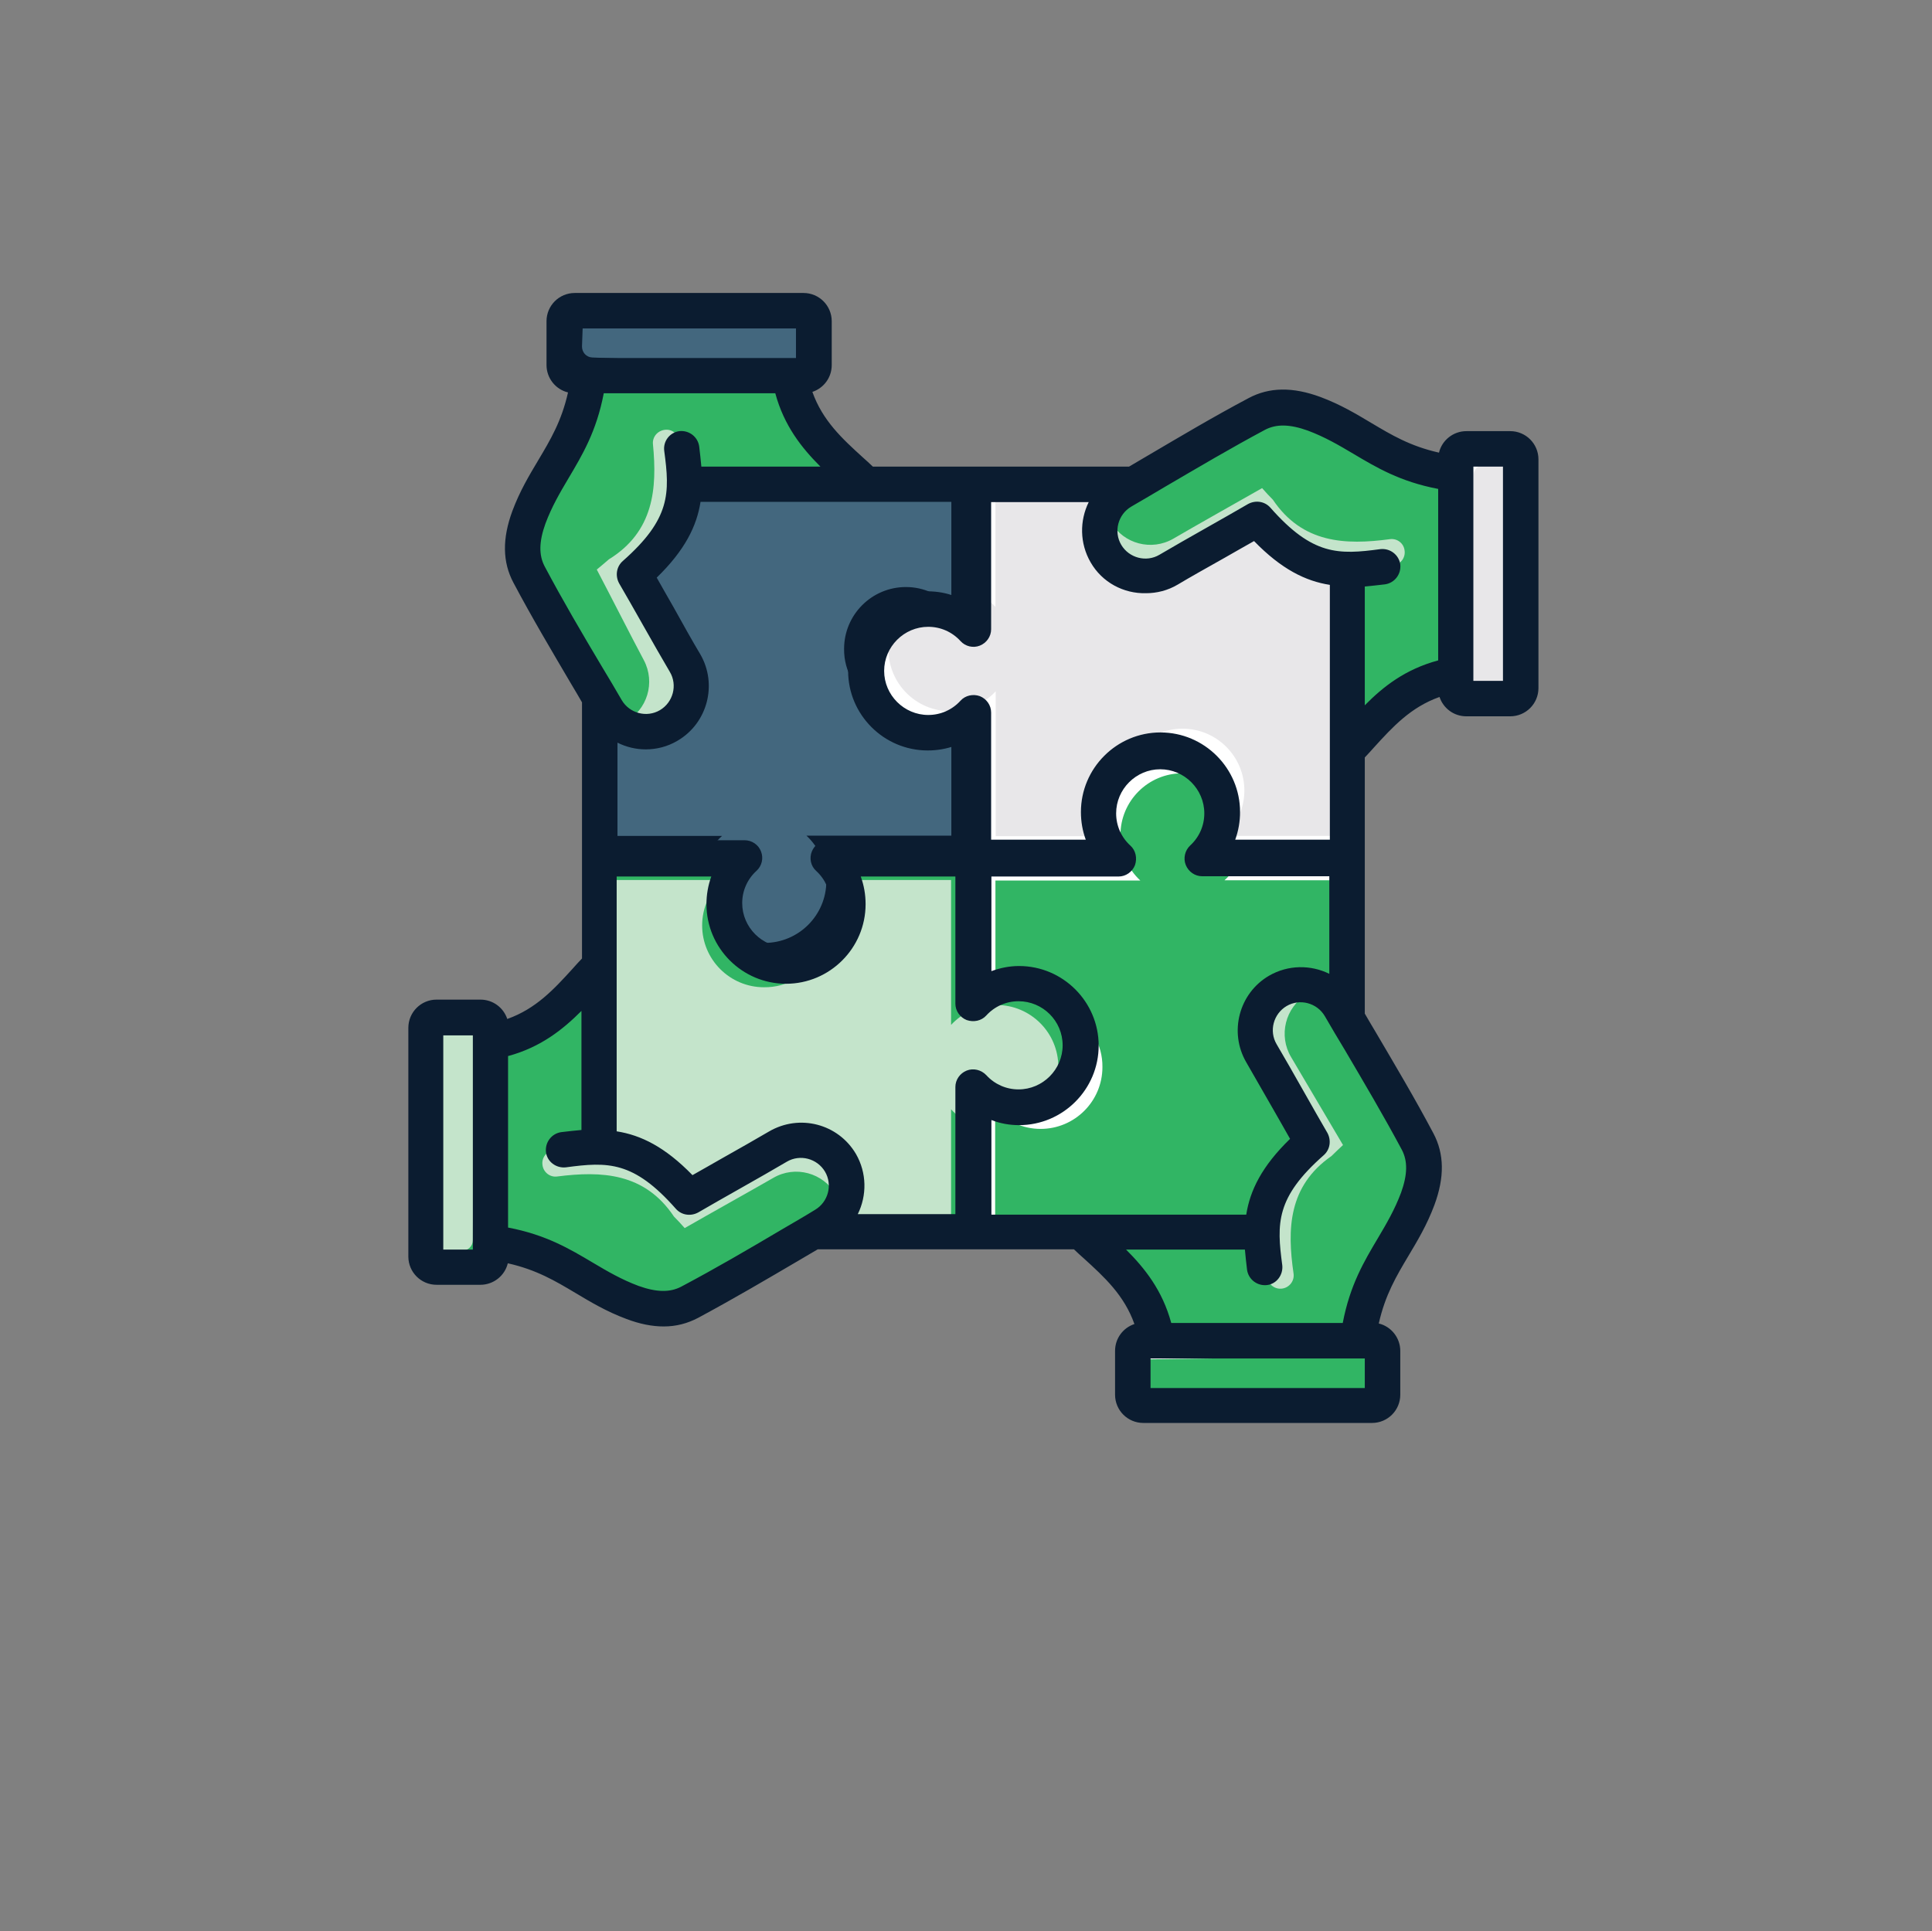 <?xml version="1.0" encoding="utf-8"?>
<!-- Generator: Adobe Illustrator 24.0.1, SVG Export Plug-In . SVG Version: 6.00 Build 0)  -->
<svg version="1.1" id="Layer_1" xmlns="http://www.w3.org/2000/svg" xmlns:xlink="http://www.w3.org/1999/xlink" x="0px" y="0px"
	 viewBox="0 0 71.87 71.85" style="enable-background:new 0 0 71.87 71.85;" xml:space="preserve">
<rect x="0" y="0" width="71.87" height="71.85" fill="#808080" stroke="none"/>
<style type="text/css">
	.st0{fill:#C4E4CB;}
	.st1{fill:#FFFFFF;}
	.st2{fill:#E8E7E9;}
	.st3{fill:#43677E;}
	.st4{fill:#061C32;}
	.st5{fill:#31B564;}
	.st6{fill-rule:evenodd;clip-rule:evenodd;fill:#31B564;}
	.st7{fill-rule:evenodd;clip-rule:evenodd;fill:#C4E4CB;}
	.st8{fill-rule:evenodd;clip-rule:evenodd;fill:#E8E7E9;}
	.st9{fill:none;stroke:#0B1C30;stroke-miterlimit:10;}
	.st10{fill:#0B1C30;}
	.st11{fill-rule:evenodd;clip-rule:evenodd;fill:#0B1C30;}
	.st12{fill-rule:evenodd;clip-rule:evenodd;fill:#31B564;stroke:#0C1C2F;stroke-miterlimit:10;}
	.st13{fill:none;}
	.st14{fill-rule:evenodd;clip-rule:evenodd;fill:none;stroke:#0C1C2F;stroke-miterlimit:10;}
	.st15{fill-rule:evenodd;clip-rule:evenodd;fill:#43677E;}
	.st16{fill-rule:evenodd;clip-rule:evenodd;fill:#FFFFFF;}
	.st17{fill:#091C31;}
	.st18{fill:#191919;}
	.st19{fill:#E8ECF7;}
	.st20{fill-rule:evenodd;clip-rule:evenodd;fill:#E3E3E3;}
	.st21{fill-rule:evenodd;clip-rule:evenodd;fill:#091C31;}
	.st22{fill:#D2E5F6;}
	.st23{fill-rule:evenodd;clip-rule:evenodd;fill:#D2E5F6;}
	.st24{fill:#A8C0E4;}
	.st25{fill:#E3E3E3;}
	.st26{fill:#2FB564;}
	.st27{fill:#D4E0F3;}
	.st28{fill:#31B564;stroke:#000000;stroke-miterlimit:10;}
	.st29{fill:none;stroke:#000000;stroke-miterlimit:10;}
	.st30{fill:none;stroke:#000000;stroke-width:0.75;stroke-miterlimit:10;}
	.st31{fill:none;stroke:#0B1C30;stroke-width:2;stroke-linecap:round;stroke-linejoin:round;}
	.st32{fill:#E8E8E8;stroke:#0B1C30;stroke-width:2;stroke-linecap:round;stroke-linejoin:round;}
	.st33{fill:#2FB564;stroke:#0B1C30;stroke-width:2;}
</style>
<g>
	<g>
		<path class="st6" d="M25.36,34.57c-3.72-0.12-3.46,4.38-8.37,4.25c0,0,0.04,2.43,0.11,7.3c3.54,0.09,4.29,1.53,6.42,2.34
			c0.72,0.27,1.45,0.36,2.13,0.01c1.75-0.92,3.3-1.86,5.01-2.85c0.81-0.47,1.09-1.51,0.62-2.32c-0.47-0.81-1.51-1.09-2.32-0.62
			c-0.85,0.49-2.36,1.33-3.3,1.87l-0.73-0.75L25.36,34.57L25.36,34.57z M47.1,29.28c3.72,0.1,3.44-4.4,8.36-4.28
			c0,0-0.05-2.43-0.14-7.3c-3.54-0.07-4.3-1.51-6.43-2.31c-0.72-0.27-1.45-0.36-2.13,0c-1.74,0.93-3.29,1.87-5,2.87
			c-0.81,0.47-1.08,1.52-0.61,2.32c0.47,0.81,1.51,1.08,2.32,0.61c0.84-0.49,2.35-1.34,3.3-1.88l0.73,0.75L47.1,29.28L47.1,29.28z
			 M38.84,42.91c-0.05,3.72,4.45,3.38,4.4,8.29c0,0,2.43-0.08,7.3-0.24c0.02-3.54,1.45-4.32,2.21-6.47
			c0.26-0.72,0.34-1.46-0.03-2.13c-0.96-1.73-1.92-3.26-2.94-4.96c-0.48-0.8-1.53-1.06-2.33-0.58c-0.8,0.48-1.06,1.53-0.58,2.33
			c0.5,0.84,1.37,2.33,1.93,3.27l-0.74,0.74L38.84,42.91L38.84,42.91z M33.32,21.48c0.25-3.72-4.26-3.62-3.94-8.52
			c0,0-2.43-0.05-7.3-0.15c-0.21,3.54-1.68,4.23-2.56,6.34c-0.3,0.71-0.42,1.44-0.08,2.13c0.86,1.78,1.74,3.36,2.67,5.11
			c0.44,0.82,1.47,1.14,2.3,0.7c0.83-0.44,1.14-1.47,0.7-2.3c-0.46-0.86-1.24-2.4-1.75-3.37l0.77-0.7L33.32,21.48L33.32,21.48z"/>
		<g>
			<path class="st15" d="M22.3,18.9v26.05l3.19,0.88h23.12l1.5-1.41V19.54l-0.88-1.53H23.18L22.3,18.9z"/>
			<path class="st11" d="M22.3,31.1v0.82h3.99c0.13-0.32,0.32-0.6,0.57-0.82L22.3,31.1L22.3,31.1z M27.27,34.77
				c0.4,0.68,1.14,1.14,1.99,1.14c1.27,0,2.3-1.03,2.3-2.3c0-0.67-0.28-1.27-0.74-1.69h5.39v-5.39c-0.23,0.25-0.51,0.44-0.82,0.57
				v3.99h-5.39c0.45,0.42,0.74,1.02,0.74,1.69c0,1.27-1.03,2.3-2.3,2.3C28,35.09,27.61,34.97,27.27,34.77L27.27,34.77z M32.53,26.13
				c-0.2-0.34-0.31-0.74-0.31-1.16c0-1.27,1.03-2.3,2.3-2.3c0.67,0,1.27,0.28,1.69,0.74v-5.39h-0.82v4.56
				c-0.42-0.45-1.02-0.74-1.69-0.74c-1.27,0-2.3,1.03-2.3,2.3C31.39,24.99,31.85,25.73,32.53,26.13L32.53,26.13z"/>
			<path class="st8" d="M36.21,18.02v5.39c-0.42-0.45-1.02-0.74-1.69-0.74c-1.27,0-2.3,1.03-2.3,2.3c0,1.27,1.03,2.3,2.3,2.3
				c0.67,0,1.27-0.28,1.69-0.74v5.39h5.39c-0.45-0.42-0.74-1.02-0.74-1.69c0-1.27,1.03-2.3,2.3-2.3c1.27,0,2.3,1.03,2.3,2.3
				c0,0.67-0.28,1.27-0.74,1.69h5.39V18.9c0-0.48-0.4-0.88-0.88-0.88L36.21,18.02L36.21,18.02z"/>
			<path class="st16" d="M36.21,18.02v3.99c0.32,0.13,0.6,0.32,0.82,0.57v-4.56L36.21,18.02L36.21,18.02z M33.36,22.99
				c-0.68,0.4-1.14,1.14-1.14,1.99c0,1.27,1.03,2.3,2.3,2.3c0.67,0,1.27-0.28,1.69-0.74v5.39h5.39c-0.25-0.23-0.44-0.51-0.57-0.82
				h-3.99v-5.39c-0.42,0.45-1.02,0.74-1.69,0.74c-1.27,0-2.3-1.03-2.3-2.3C33.04,23.72,33.16,23.33,33.36,22.99L33.36,22.99z
				 M42,28.25c0.34-0.2,0.74-0.31,1.16-0.31c1.27,0,2.3,1.03,2.3,2.3c0,0.67-0.28,1.27-0.74,1.69h5.39V31.1h-4.56
				c0.45-0.42,0.74-1.02,0.74-1.69c0-1.27-1.03-2.3-2.3-2.3C43.14,27.11,42.4,27.57,42,28.25L42,28.25z"/>
			<path class="st6" d="M43.16,27.94c-1.27,0-2.3,1.03-2.3,2.3c0,0.67,0.28,1.27,0.74,1.69h-5.39v5.39
				c0.42-0.45,1.02-0.74,1.69-0.74c1.27,0,2.3,1.03,2.3,2.3c0,1.27-1.03,2.3-2.3,2.3c-0.67,0-1.27-0.28-1.69-0.74v5.39h13.02
				c0.48,0,0.88-0.4,0.88-0.88V31.92h-5.39c0.45-0.42,0.74-1.02,0.74-1.69C45.46,28.97,44.43,27.94,43.16,27.94L43.16,27.94z"/>
			<path class="st16" d="M43.16,27.94c-1.27,0-2.3,1.03-2.3,2.3c0,0.67,0.28,1.27,0.74,1.69h-5.39v5.39
				c0.23-0.25,0.51-0.44,0.82-0.57v-3.99h5.39c-0.45-0.42-0.74-1.02-0.74-1.69c0-1.27,1.03-2.3,2.3-2.3c0.42,0,0.82,0.11,1.16,0.31
				C44.74,28.39,44,27.94,43.16,27.94L43.16,27.94z M39.88,37.71c0.2,0.34,0.31,0.74,0.31,1.16c0,1.27-1.03,2.3-2.3,2.3
				c-0.67,0-1.27-0.28-1.69-0.74v5.39h0.82v-4.56c0.42,0.45,1.02,0.74,1.69,0.74c1.27,0,2.3-1.03,2.3-2.3
				C41.02,38.85,40.56,38.11,39.88,37.71z M50.11,32.75v-0.82h-3.99c-0.13,0.32-0.32,0.6-0.57,0.82L50.11,32.75L50.11,32.75z"/>
			<path class="st7" d="M36.21,37.31v-5.39h-5.39c0.45,0.42,0.74,1.02,0.74,1.69c0,1.27-1.03,2.3-2.3,2.3c-1.27,0-2.3-1.03-2.3-2.3
				c0-0.67,0.28-1.27,0.74-1.69H22.3v13.02c0,0.48,0.4,0.88,0.88,0.88h13.02v-5.39c0.42,0.45,1.02,0.74,1.69,0.74
				c1.27,0,2.3-1.03,2.3-2.3s-1.03-2.3-2.3-2.3C37.23,36.57,36.63,36.86,36.21,37.31L36.21,37.31z"/>
			<path class="st6" d="M36.21,37.31v-5.39h-5.39c0.25,0.23,0.44,0.51,0.57,0.82h3.99v5.39c0.42-0.45,1.02-0.74,1.69-0.74
				c1.27,0,2.3,1.03,2.3,2.3c0,0.42-0.11,0.82-0.31,1.16c0.68-0.4,1.14-1.14,1.14-1.99c0-1.27-1.03-2.3-2.3-2.3
				C37.23,36.57,36.63,36.86,36.21,37.31L36.21,37.31z M30.41,35.6c-0.34,0.2-0.74,0.31-1.16,0.31c-1.27,0-2.3-1.03-2.3-2.3
				c0-0.67,0.28-1.27,0.74-1.69H22.3v0.82h4.56c-0.45,0.42-0.74,1.02-0.74,1.69c0,1.27,1.03,2.3,2.3,2.3
				C29.28,36.74,30.02,36.28,30.41,35.6z M35.38,45.83h0.82v-3.99c-0.32-0.13-0.6-0.32-0.82-0.57L35.38,45.83L35.38,45.83z"/>
		</g>
		<g>
			<path class="st6" d="M55.31,17.7c-2.59,2.25-3.88,3.38-3.88,3.38c-1.64,0.22-2.89,0.27-4.67-1.76c-0.94,0.54-2.45,1.39-3.3,1.88
				c-0.81,0.47-1.85,0.19-2.32-0.61c-0.47-0.81-0.19-1.85,0.61-2.32c1.71-0.99,3.26-1.94,5-2.87c0.68-0.36,1.41-0.27,2.13,0
				C51.02,16.19,51.77,17.63,55.31,17.7L55.31,17.7z"/>
			<path class="st7" d="M46.76,19.32c-0.94,0.54-2.45,1.39-3.3,1.88c-0.81,0.47-1.85,0.19-2.32-0.61c-0.31-0.53-0.29-1.17-0.01-1.68
				c0.04,0.18,0.1,0.36,0.2,0.52c0.47,0.81,1.51,1.08,2.32,0.61c0.84-0.49,2.35-1.34,3.3-1.88c0.14,0.16,0.27,0.3,0.4,0.43
				c1.1,1.63,2.7,1.69,4.35,1.47c0.27-0.04,0.52,0.15,0.55,0.42c0.04,0.27-0.15,0.52-0.42,0.55c-0.37,0.05-0.86,0.12-1.23,0.13
				C48.88,21.28,47.86,20.57,46.76,19.32L46.76,19.32z"/>
			<path class="st2" d="M54.55,16.7h1.63c0.22,0,0.39,0.18,0.39,0.39v8.51c0,0.22-0.18,0.39-0.39,0.39h-1.63
				c-0.22,0-0.39-0.18-0.39-0.39v-8.51C54.16,16.87,54.33,16.7,54.55,16.7z"/>
			<path class="st16" d="M54.16,17.09v8.51c0,0.22,0.18,0.39,0.39,0.39h0.27v-8.31c0-0.22,0.18-0.39,0.39-0.39h1.37v-0.19
				c0-0.22-0.18-0.39-0.39-0.39h-1.63C54.33,16.7,54.16,16.87,54.16,17.09L54.16,17.09z"/>
		</g>
		<g>
			<g>
				<path class="st6" d="M22.07,12.8c2.15,2.68,3.22,4.02,3.22,4.02c0.16,1.65,0.16,2.9-1.94,4.6c0.51,0.96,1.29,2.5,1.75,3.37
					c0.44,0.83,0.12,1.86-0.7,2.3c-0.82,0.44-1.86,0.12-2.3-0.7c-0.93-1.75-1.81-3.33-2.67-5.11c-0.33-0.69-0.21-1.42,0.08-2.13
					C20.39,17.04,21.86,16.34,22.07,12.8L22.07,12.8z"/>
				<path class="st7" d="M23.35,21.42c0.51,0.96,1.29,2.5,1.75,3.37c0.44,0.83,0.12,1.86-0.7,2.3c-0.55,0.29-1.18,0.25-1.68-0.05
					c0.18-0.03,0.36-0.09,0.53-0.18c0.83-0.44,1.14-1.47,0.7-2.3c-0.46-0.86-1.24-2.4-1.75-3.37c0.16-0.13,0.31-0.26,0.45-0.38
					c1.67-1.03,1.8-2.63,1.64-4.28c-0.03-0.27,0.17-0.51,0.45-0.54c0.27-0.03,0.51,0.17,0.54,0.45c0.03,0.37,0.09,0.86,0.08,1.23
					C25.4,19.37,24.65,20.37,23.35,21.42z"/>
				<path class="st15" d="M21.42,13.94l8.5,0.34c0.22,0.01,0.4-0.16,0.41-0.38l0.07-1.63c0.01-0.22-0.16-0.4-0.38-0.41l-8.5-0.34
					c-0.22-0.01-0.4,0.16-0.41,0.38l-0.07,1.63C21.03,13.74,21.2,13.93,21.42,13.94L21.42,13.94z"/>
				<path class="st11" d="M21.42,13.94l8.5,0.34c0.22,0.01,0.4-0.16,0.41-0.38l0.01-0.27l-8.31-0.33c-0.22-0.01-0.38-0.19-0.38-0.41
					l0.05-1.37l-0.19-0.01c-0.22-0.01-0.4,0.16-0.41,0.38l-0.07,1.63C21.03,13.74,21.2,13.93,21.42,13.94L21.42,13.94z"/>
			</g>
			<g>
				<path class="st6" d="M50.54,50.96c-2.29-2.56-3.43-3.83-3.43-3.83c-0.25-1.64-0.31-2.89,1.69-4.7
					c-0.56-0.94-1.42-2.43-1.93-3.27c-0.48-0.8-0.22-1.85,0.58-2.33c0.8-0.48,1.85-0.22,2.33,0.58c1.02,1.69,1.99,3.23,2.94,4.96
					c0.37,0.67,0.29,1.41,0.03,2.13C51.99,46.64,50.56,47.42,50.54,50.96L50.54,50.96z"/>
				<path class="st7" d="M48.8,42.43c-0.56-0.94-1.42-2.43-1.93-3.27c-0.48-0.8-0.22-1.85,0.58-2.33c0.53-0.32,1.17-0.31,1.68-0.04
					c-0.18,0.04-0.36,0.11-0.52,0.21c-0.8,0.48-1.06,1.53-0.58,2.33c0.5,0.84,1.37,2.33,1.93,3.27c-0.15,0.14-0.29,0.27-0.43,0.41
					c-1.61,1.12-1.65,2.72-1.41,4.37c0.04,0.27-0.15,0.52-0.42,0.56c-0.27,0.04-0.52-0.15-0.56-0.42c-0.05-0.36-0.14-0.86-0.15-1.22
					C46.87,44.58,47.56,43.55,48.8,42.43L48.8,42.43z"/>
				<path class="st6" d="M51.14,49.79l-8.51,0.12c-0.22,0-0.39,0.18-0.39,0.4l0.02,1.63c0,0.22,0.18,0.39,0.4,0.39l8.51-0.12
					c0.22,0,0.39-0.18,0.39-0.4l-0.02-1.63C51.53,49.96,51.35,49.79,51.14,49.79z"/>
				<path class="st16" d="M51.14,49.79l-8.51,0.12c-0.22,0-0.39,0.18-0.39,0.4l0,0.27l8.31-0.12c0.22,0,0.39,0.17,0.4,0.39
					l0.02,1.37l0.19,0c0.22,0,0.39-0.18,0.39-0.4l-0.02-1.63C51.53,49.96,51.35,49.79,51.14,49.79L51.14,49.79z"/>
			</g>
			<g>
				<path class="st6" d="M17.09,46.11c2.6-2.24,3.9-3.36,3.9-3.36c1.64-0.22,2.89-0.26,4.67,1.78c0.95-0.54,2.46-1.38,3.3-1.87
					c0.81-0.47,1.85-0.19,2.32,0.62c0.47,0.81,0.19,1.85-0.62,2.32c-1.71,0.99-3.26,1.92-5.01,2.85c-0.68,0.36-1.41,0.26-2.13-0.01
					C21.39,47.64,20.64,46.2,17.09,46.11z"/>
				<path class="st7" d="M25.66,44.53c0.95-0.54,2.46-1.38,3.3-1.87c0.81-0.47,1.85-0.19,2.32,0.62c0.31,0.54,0.29,1.17,0.01,1.68
					c-0.03-0.18-0.1-0.36-0.2-0.52c-0.47-0.81-1.51-1.09-2.32-0.62c-0.85,0.49-2.36,1.33-3.3,1.87c-0.14-0.16-0.27-0.3-0.4-0.43
					c-1.09-1.63-2.69-1.7-4.34-1.49c-0.27,0.04-0.52-0.16-0.55-0.43c-0.04-0.27,0.16-0.52,0.43-0.55c0.37-0.05,0.86-0.12,1.23-0.12
					C23.54,42.56,24.56,43.27,25.66,44.53z"/>
				<path class="st7" d="M18.25,46.73l0.04-8.51c0-0.22-0.17-0.39-0.39-0.39l-1.63-0.01c-0.22,0-0.39,0.17-0.39,0.39l-0.04,8.51
					c0,0.22,0.17,0.39,0.39,0.39l1.63,0.01C18.07,47.12,18.25,46.94,18.25,46.73z"/>
				<path class="st6" d="M18.25,46.73l0.04-8.51c0-0.22-0.17-0.39-0.39-0.39l-0.27,0l-0.04,8.31c0,0.22-0.18,0.39-0.39,0.39
					l-1.37-0.01l0,0.19c0,0.22,0.17,0.39,0.39,0.39l1.63,0.01C18.07,47.12,18.25,46.94,18.25,46.73L18.25,46.73z"/>
			</g>
		</g>
	</g>
	<path class="st11" d="M55.91,25.33h-1.1v-7.97h1.1V25.33z M50.77,26.24v-4.42c0.24-0.02,0.49-0.05,0.75-0.08
		c0.36-0.05,0.61-0.38,0.57-0.74c-0.05-0.36-0.38-0.61-0.74-0.57c-1.56,0.21-2.52,0.24-4.09-1.54c-0.21-0.24-0.55-0.29-0.83-0.14
		c-0.43,0.25-0.99,0.57-1.54,0.88c-0.64,0.36-1.3,0.74-1.76,1.01c-0.49,0.29-1.13,0.12-1.42-0.37c-0.29-0.49-0.12-1.13,0.37-1.42
		c0.43-0.25,0.84-0.49,1.26-0.74c1.25-0.73,2.43-1.43,3.72-2.12c0.42-0.22,0.92-0.21,1.59,0.03c0.64,0.24,1.15,0.54,1.69,0.86
		c0.86,0.51,1.74,1.04,3.16,1.31v6.38C52.27,24.9,51.45,25.55,50.77,26.24L50.77,26.24z M52.15,42.78c0.22,0.42,0.21,0.92-0.03,1.59
		c-0.24,0.64-0.54,1.15-0.86,1.69c-0.51,0.86-1.04,1.74-1.31,3.16h-6.38c-0.33-1.22-0.99-2.04-1.68-2.73h4.42
		c0.02,0.24,0.05,0.49,0.08,0.75c0.05,0.36,0.38,0.61,0.74,0.57s0.61-0.38,0.57-0.74c-0.21-1.56-0.24-2.52,1.54-4.09
		c0.24-0.21,0.29-0.55,0.14-0.83c-0.25-0.43-0.57-0.99-0.88-1.54c-0.36-0.64-0.74-1.3-1.01-1.76c-0.29-0.49-0.12-1.13,0.37-1.42
		c0.49-0.29,1.13-0.12,1.42,0.37c0.25,0.43,0.49,0.84,0.74,1.25C50.76,40.31,51.46,41.49,52.15,42.78L52.15,42.78z M50.77,51.64
		H42.8v-1.1h7.97V51.64z M29.07,45.75c-1.25,0.74-2.43,1.43-3.73,2.12c-0.42,0.22-0.92,0.21-1.59-0.03
		c-0.64-0.24-1.15-0.54-1.69-0.86c-0.86-0.51-1.74-1.04-3.16-1.31v-6.38c1.22-0.33,2.04-0.99,2.73-1.68v4.43
		c-0.24,0.02-0.49,0.05-0.75,0.08c-0.36,0.05-0.61,0.38-0.57,0.74s0.38,0.61,0.74,0.57c1.56-0.21,2.52-0.24,4.09,1.54
		c0.21,0.24,0.55,0.29,0.83,0.14c0.43-0.25,0.99-0.57,1.54-0.88c0.64-0.36,1.3-0.74,1.76-1.01c0.49-0.29,1.13-0.12,1.42,0.37
		c0.29,0.49,0.12,1.13-0.37,1.42C29.9,45.27,29.48,45.51,29.07,45.75L29.07,45.75z M17.59,46.49h-1.1v-7.97h1.1V46.49z M20.26,21.07
		c-0.22-0.42-0.21-0.92,0.03-1.59c0.24-0.64,0.54-1.15,0.86-1.69c0.51-0.86,1.04-1.74,1.31-3.16h6.38c0.33,1.22,0.99,2.04,1.68,2.73
		h-4.43c-0.02-0.24-0.05-0.49-0.08-0.75c-0.05-0.36-0.38-0.61-0.74-0.57c-0.36,0.05-0.61,0.38-0.56,0.74
		c0.21,1.56,0.24,2.52-1.54,4.09c-0.24,0.21-0.29,0.55-0.14,0.83c0.25,0.43,0.57,0.99,0.88,1.54c0.36,0.64,0.74,1.3,1.01,1.76
		c0.29,0.49,0.12,1.13-0.37,1.42c-0.49,0.29-1.13,0.12-1.42-0.37c-0.25-0.43-0.49-0.84-0.74-1.25
		C21.64,23.54,20.95,22.37,20.26,21.07L20.26,21.07z M21.64,12.22h7.97v1.1h-7.97V12.22z M26.05,24.34
		c0.65,1.12,0.27,2.57-0.85,3.22c-0.37,0.22-0.78,0.32-1.18,0.32c-0.37,0-0.73-0.09-1.05-0.25v3.63h4.73c0.27,0,0.52,0.17,0.61,0.42
		c0.1,0.25,0.03,0.54-0.17,0.72c-0.34,0.31-0.53,0.74-0.53,1.2c0,0.9,0.74,1.64,1.64,1.64c0.9,0,1.64-0.74,1.64-1.64
		c0-0.46-0.19-0.89-0.53-1.2c-0.2-0.18-0.26-0.47-0.16-0.72c0.1-0.25,0.34-0.42,0.61-0.42h4.73v-3.52
		c-0.33,0.12-0.67,0.18-1.03,0.18c-1.63,0-2.96-1.33-2.96-2.96c0-1.63,1.33-2.96,2.96-2.96c0.35,0,0.7,0.06,1.03,0.19v-3.52h-9.48
		c-0.14,0.9-0.58,1.8-1.63,2.82c0.19,0.34,0.41,0.72,0.62,1.09C25.41,23.23,25.78,23.89,26.05,24.34L26.05,24.34z M31.84,42.93
		c0.41,0.71,0.41,1.55,0.07,2.24h3.63v-4.73c0-0.27,0.17-0.51,0.42-0.61c0.25-0.1,0.54-0.03,0.73,0.17c0.31,0.34,0.74,0.53,1.2,0.53
		c0.9,0,1.64-0.74,1.64-1.64c0-0.91-0.74-1.64-1.64-1.64c-0.46,0-0.89,0.19-1.2,0.53c-0.18,0.2-0.47,0.26-0.73,0.17
		c-0.25-0.1-0.42-0.34-0.42-0.61v-4.73h-3.52c0.12,0.33,0.18,0.67,0.18,1.03c0,1.63-1.33,2.96-2.96,2.96
		c-1.63,0-2.96-1.33-2.96-2.96c0-0.35,0.06-0.7,0.18-1.03h-3.52v9.48c0.9,0.14,1.8,0.58,2.82,1.63c0.34-0.19,0.72-0.41,1.09-0.62
		c0.64-0.36,1.29-0.73,1.75-1C29.74,41.43,31.18,41.81,31.84,42.93L31.84,42.93z M46.36,39.52c-0.65-1.12-0.27-2.57,0.85-3.22
		c0.71-0.41,1.55-0.41,2.24-0.07v-3.63h-4.73c-0.27,0-0.51-0.17-0.61-0.42c-0.1-0.25-0.03-0.54,0.16-0.72
		c0.34-0.31,0.53-0.74,0.53-1.2c0-0.9-0.74-1.64-1.64-1.64c-0.9,0-1.64,0.74-1.64,1.64c0,0.46,0.19,0.89,0.53,1.2
		c0.2,0.18,0.26,0.47,0.17,0.73c-0.1,0.25-0.34,0.42-0.61,0.42h-4.73v3.52c0.33-0.12,0.67-0.19,1.03-0.19
		c1.63,0,2.96,1.33,2.96,2.96c0,1.63-1.33,2.96-2.96,2.96c-0.35,0-0.7-0.06-1.03-0.19v3.52h9.48c0.14-0.9,0.58-1.8,1.63-2.82
		c-0.19-0.34-0.41-0.72-0.62-1.09C47,40.63,46.62,39.97,46.36,39.52L46.36,39.52z M40.57,20.92c-0.41-0.71-0.41-1.55-0.07-2.24
		h-3.63v4.73c0,0.27-0.17,0.51-0.42,0.61c-0.25,0.1-0.54,0.03-0.72-0.17c-0.31-0.34-0.74-0.53-1.2-0.53c-0.9,0-1.64,0.74-1.64,1.64
		s0.74,1.64,1.64,1.64c0.46,0,0.89-0.19,1.2-0.53c0.18-0.2,0.47-0.26,0.72-0.17c0.25,0.1,0.42,0.34,0.42,0.61v4.73h3.52
		c-0.12-0.33-0.18-0.67-0.18-1.03c0-1.63,1.33-2.96,2.96-2.96s2.96,1.33,2.96,2.96c0,0.35-0.06,0.7-0.18,1.03h3.52v-9.48
		c-0.9-0.14-1.8-0.58-2.82-1.63c-0.34,0.19-0.72,0.41-1.09,0.62c-0.64,0.36-1.3,0.73-1.75,1c-0.37,0.22-0.78,0.32-1.18,0.32
		C41.8,22.09,41,21.67,40.57,20.92L40.57,20.92z M56.18,16.04h-1.63c-0.49,0-0.91,0.34-1.02,0.8c-1.07-0.24-1.77-0.66-2.51-1.1
		c-0.57-0.34-1.15-0.69-1.9-0.97c-1.03-0.38-1.9-0.37-2.67,0.04c-1.32,0.7-2.51,1.41-3.77,2.15c-0.23,0.13-0.45,0.27-0.68,0.4h-9.53
		c-0.12-0.12-0.25-0.23-0.37-0.34c-0.77-0.7-1.5-1.37-1.88-2.44c0.42-0.14,0.72-0.53,0.72-1v-1.63c0-0.58-0.47-1.05-1.05-1.05h-8.51
		c-0.58,0-1.05,0.47-1.05,1.05v1.63c0,0.49,0.34,0.91,0.8,1.02c-0.24,1.07-0.66,1.77-1.1,2.51c-0.34,0.57-0.69,1.15-0.97,1.9
		c-0.38,1.03-0.37,1.9,0.04,2.67c0.7,1.32,1.41,2.51,2.15,3.77c0.13,0.22,0.27,0.45,0.4,0.68v9.53c-0.12,0.12-0.23,0.25-0.34,0.37
		c-0.7,0.77-1.37,1.5-2.44,1.88c-0.14-0.42-0.53-0.72-1-0.72h-1.63c-0.58,0-1.05,0.47-1.05,1.05v8.51c0,0.58,0.47,1.05,1.05,1.05
		h1.63c0.49,0,0.91-0.34,1.02-0.8c1.07,0.24,1.77,0.66,2.51,1.1c0.57,0.34,1.15,0.69,1.9,0.97c0.5,0.19,0.96,0.28,1.39,0.28
		c0.46,0,0.88-0.11,1.28-0.32c1.32-0.71,2.51-1.41,3.77-2.15c0.23-0.13,0.45-0.27,0.68-0.4h9.53c0.12,0.12,0.25,0.23,0.37,0.34
		c0.77,0.7,1.5,1.37,1.88,2.44c-0.42,0.14-0.72,0.53-0.72,1v1.63c0,0.58,0.47,1.05,1.05,1.05h8.51c0.58,0,1.05-0.47,1.05-1.05v-1.63
		c0-0.49-0.34-0.91-0.8-1.02c0.24-1.07,0.66-1.77,1.1-2.51c0.34-0.57,0.69-1.15,0.97-1.9c0.38-1.03,0.37-1.9-0.04-2.67
		c-0.7-1.32-1.41-2.51-2.15-3.77c-0.13-0.22-0.27-0.45-0.4-0.68v-9.53c0.12-0.12,0.23-0.25,0.34-0.37c0.7-0.77,1.37-1.5,2.44-1.88
		c0.14,0.42,0.53,0.72,1,0.72h1.63c0.58,0,1.05-0.47,1.05-1.05v-8.51C57.23,16.51,56.76,16.04,56.18,16.04L56.18,16.04z"/>
</g>
</svg>

